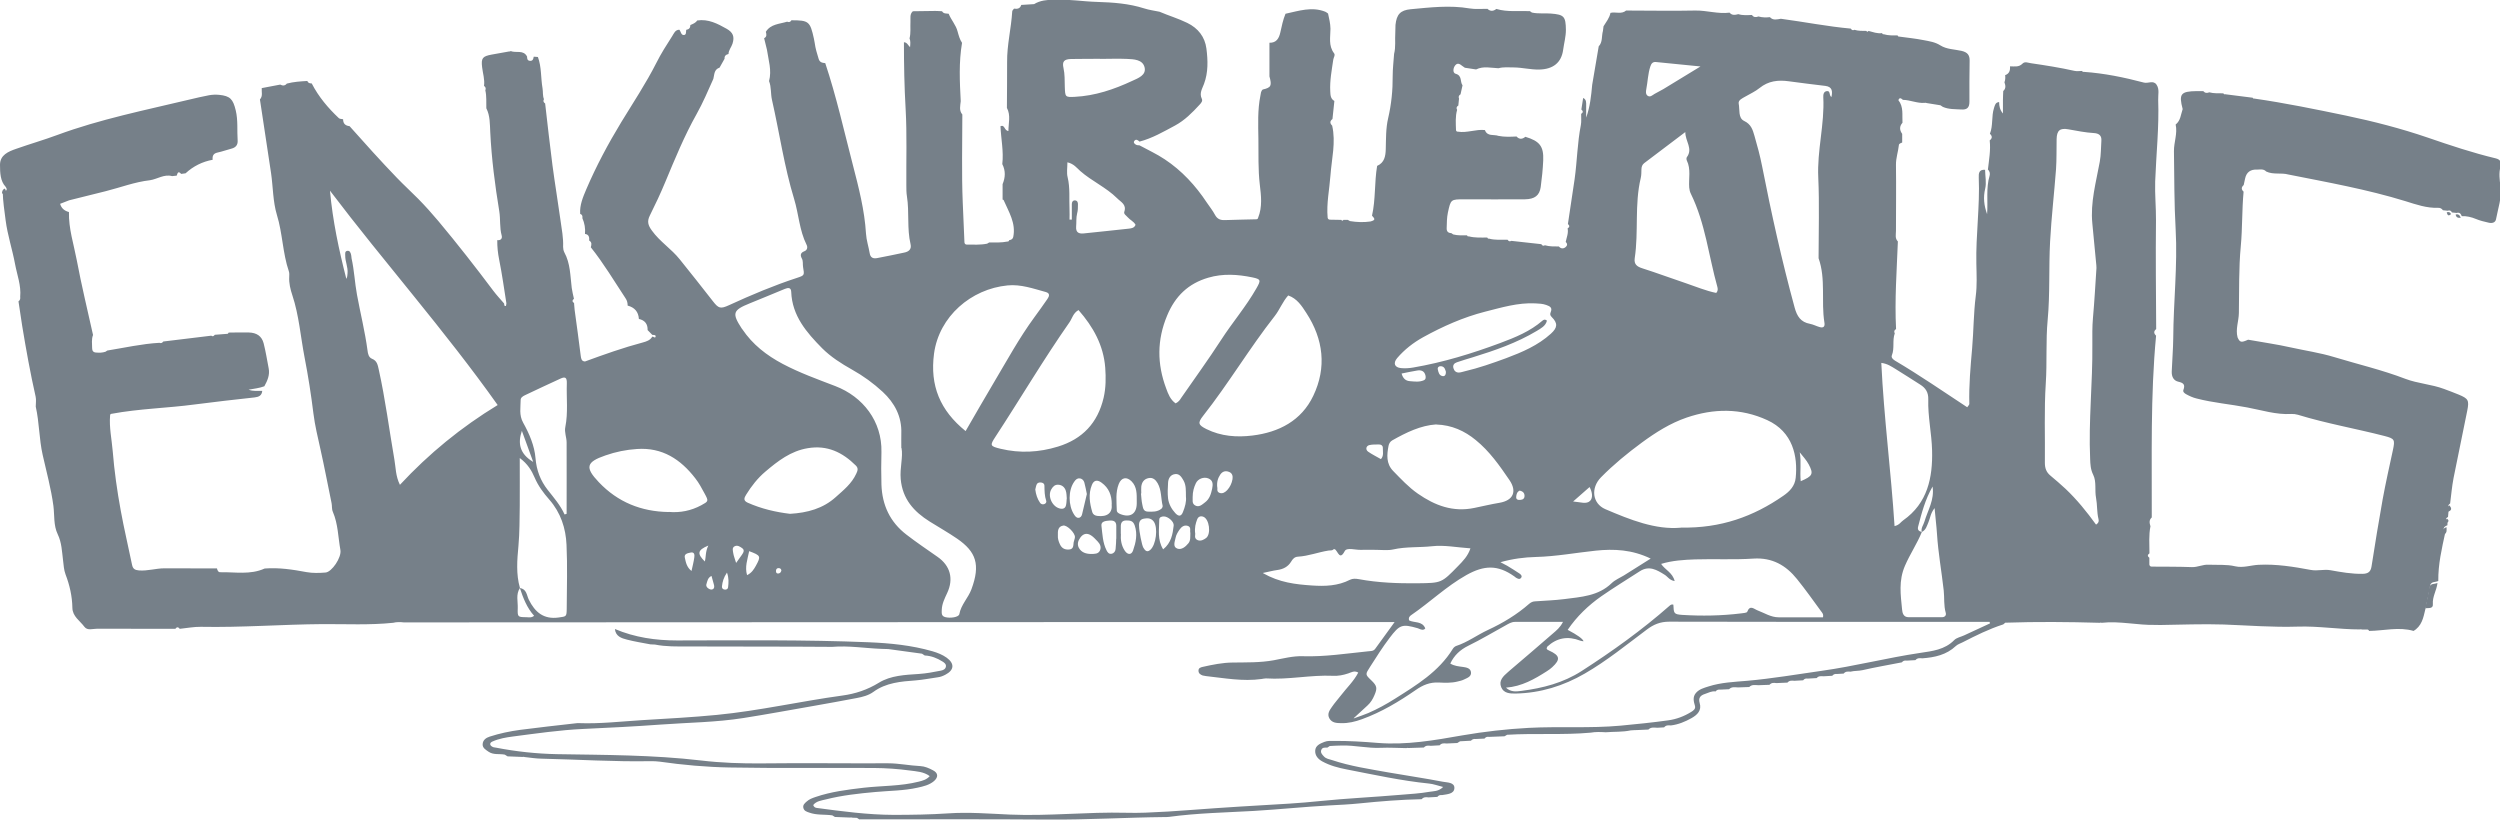 <svg xmlns="http://www.w3.org/2000/svg" id="Capa_2" data-name="Capa 2" viewBox="0 0 249.11 81.85"><defs><style>      .cls-1 {        fill: #768089;        stroke-width: 0px;      }    </style></defs><g id="Capa_1-2" data-name="Capa 1"><g><path class="cls-1" d="m57.2,30.21c.02.23.04.46.06.68.21,1.53.42,3.06.61,4.59.04.28.08.52.42.54,1.91-.7,3.82-1.38,5.78-1.9.33-.09.72-.21.92-.57.12-.04.3.21.34-.02.03-.16-.19-.16-.33-.16-.16-.16-.31-.32-.47-.48.02-.61-.28-.98-.87-1.11,0,0,0,0,0,0-.04-.72-.44-1.15-1.12-1.33,0,0,0,0,0,0,0-.26-.05-.5-.21-.73-1.13-1.71-2.18-3.48-3.46-5.08.07-.25.13-.5-.16-.67.02-.32-.02-.61-.42-.66.05-.55-.04-1.07-.26-1.57.03-.2-.01-.36-.22-.43-.06-.88.28-1.67.61-2.45.99-2.31,2.17-4.52,3.48-6.68,1.19-1.95,2.46-3.86,3.5-5.91.46-.92,1.02-1.8,1.58-2.67.17-.26.29-.63.71-.64.16.17.16.54.45.53.27-.01.2-.32.24-.52,0,0,0,0,0,0,.27-.04.41-.19.41-.47,0,0,.01-.01.01-.01.25-.11.51-.2.67-.45,1.11-.17,2.03.32,2.94.83.63.36.8.78.58,1.48-.11.35-.39.64-.4,1.03-.24.06-.42.18-.39.47-.17.3-.33.59-.5.89-.56.18-.51.7-.62,1.12-.53,1.18-1.03,2.37-1.67,3.51-1.22,2.17-2.16,4.47-3.12,6.77-.47,1.13-.99,2.24-1.54,3.34-.29.58-.18.97.21,1.5.79,1.1,1.93,1.81,2.77,2.86,1.12,1.38,2.21,2.78,3.31,4.18.56.72.75.78,1.6.39,2.22-1.02,4.47-1.97,6.8-2.73.73-.24.72-.26.58-1.07-.05-.29.03-.6-.13-.87-.17-.32-.12-.56.25-.7.32-.12.35-.42.23-.65-.72-1.44-.78-3.05-1.24-4.56-.99-3.24-1.46-6.6-2.21-9.89-.14-.61-.05-1.26-.29-1.86.29-1.07-.06-2.09-.21-3.13-.09-.38-.19-.76-.28-1.14.29-.15.24-.39.17-.64.49-.79,1.37-.77,2.12-1.01.18.08.33.04.43-.14,1.73,0,1.86.11,2.24,1.83.03.14.05.29.08.43.07.54.23,1.06.39,1.58.11.37.37.4.66.43,1.11,3.33,1.87,6.75,2.75,10.14.58,2.24,1.17,4.51,1.31,6.85.04.66.26,1.3.37,1.96.07.43.34.55.72.48.91-.17,1.81-.36,2.71-.55.46-.09.76-.33.64-.84-.37-1.57-.11-3.18-.36-4.76-.06-.36-.06-.74-.06-1.11-.02-2.53.07-5.06-.07-7.58-.13-2.23-.17-4.45-.17-6.67.31,0,.41.3.61.49.03-.32.06-.6-.05-.88.14-.55.06-1.11.09-1.66.02-.36-.09-.75.24-1.04.74,0,1.49-.02,2.23-.03.23,0,.46.02.68.03.15.27.42.21.66.25.24.62.73,1.12.89,1.78.11.39.21.78.44,1.12-.33,1.93-.23,3.87-.13,5.81-.04.45-.19.92.16,1.33,0,2.92-.08,5.85.04,8.77.06,1.32.12,2.65.17,3.98.02.13.09.2.21.21.68,0,1.37.05,2.05-.09.07-.04.13-.08.2-.12.6,0,1.21.03,1.81-.09.11.02.16-.05.19-.14,0,0,0,0,0,0,.19-.03.35-.1.4-.31.29-1.39-.45-2.51-.96-3.69-.01-.02-.06-.03-.1-.04,0-.51,0-1.03,0-1.54.28-.67.31-1.34-.03-2,.15-1.27-.13-2.52-.18-3.78.45-.18.37.46.79.48,0-.78.25-1.55-.15-2.3,0-1.52.03-3.04.02-4.56-.02-1.71.41-3.36.51-5.06,0-.09.12-.18.18-.27.33.05.61,0,.72-.37.43-.03.85-.05,1.28-.08.61-.38,1.28-.42,1.98-.45,1.45-.05,2.88.19,4.31.23,1.59.05,3.16.16,4.69.65.49.16,1.01.22,1.52.33.91.39,1.86.67,2.76,1.11,1.09.53,1.76,1.4,1.91,2.56.15,1.17.19,2.37-.24,3.52-.17.47-.49.92-.22,1.48.11.22-.06.42-.22.59-.73.8-1.5,1.57-2.45,2.08-1.14.61-2.27,1.27-3.54,1.6-.16-.16-.36-.29-.52-.06-.12.17.06.32.22.39.09.04.2.03.3.04.84.46,1.72.86,2.51,1.39,1.71,1.13,3.08,2.62,4.21,4.33.27.4.58.78.8,1.2.23.43.55.55,1,.53,1.04-.04,2.07-.05,3.11-.08.11,0,.17-.05.19-.15.44-1.08.3-2.22.17-3.3-.18-1.52-.12-3.03-.14-4.55-.02-1.44-.09-2.89.2-4.32.04-.22.04-.44.23-.61.84-.19.93-.38.67-1.31,0-1.12,0-2.23,0-3.35.69.02.95-.44,1.08-1.01.14-.64.27-1.27.52-1.88,1.31-.28,2.62-.74,3.97-.2.1.04.18.12.27.18.11.5.23.99.24,1.51,0,.82-.22,1.69.36,2.45.14.18-.05.42-.08.63-.15,1.05-.36,2.09-.3,3.17.02.38.03.74.41.95-.06.6-.13,1.2-.19,1.8-.28.21-.26.43-.03.66.38,1.66-.05,3.3-.17,4.95-.1,1.4-.41,2.8-.28,4.22.02.12.09.19.22.2.38,0,.76.02,1.14.02.07.11.14.11.21,0,.14,0,.29,0,.44,0,.07.04.14.08.21.12.68.11,1.36.14,2.04.04.48-.13.5-.23.16-.58.37-1.63.23-3.32.51-4.96.73-.32.84-.97.86-1.66.03-1.04,0-2.08.24-3.1.32-1.38.46-2.77.45-4.19,0-.74.09-1.47.14-2.21.18-.69.07-1.4.12-2.11.02-.26,0-.52.02-.78.11-1.04.48-1.46,1.51-1.56,1.95-.18,3.9-.42,5.87-.08.58.1,1.19.03,1.78.04.29.27.59.25.89.01,1.09.33,2.22.17,3.34.22.07.05.13.09.2.14.62.14,1.25.05,1.88.1,1.34.1,1.49.3,1.51,1.62,0,.68-.18,1.31-.27,1.97-.17,1.32-1.02,1.96-2.38,1.99-.86.02-1.68-.2-2.53-.21-.52,0-1.04-.06-1.54.08-.75-.03-1.5-.24-2.23.12-.37-.06-.75-.11-1.12-.17-.09-.07-.18-.13-.27-.19-.21-.17-.44-.33-.67-.07-.25.28-.28.78.02.86.68.18.42.8.69,1.15-.07.3-.13.6-.2.9-.18.1-.22.25-.15.43-.02.23-.05.46-.07.69-.18.1-.22.25-.12.43-.19.66-.13,1.34-.11,2.02.02.1.08.16.19.15.91.15,1.79-.26,2.69-.16.24.67.89.41,1.35.58.6.12,1.2.09,1.8.06.28.31.58.28.88.03,1.43.43,1.84.95,1.78,2.36-.04.89-.13,1.77-.25,2.65-.12.84-.6,1.21-1.58,1.22-2.01.02-4.01,0-6.02,0-1.37,0-1.36,0-1.65,1.33-.11.52-.1,1.03-.12,1.55-.01.32.14.48.46.49.06.04.13.09.19.13.45.12.92.09,1.38.09.03.07.07.14.17.1.6.16,1.22.12,1.84.12.04.07.08.14.18.11.61.16,1.23.1,1.85.11.09.14.21.21.37.11,1,.11,1.99.22,2.99.33.09.14.2.21.36.11.45.13.92.12,1.39.12.19.22.42.25.65.08.19-.15.24-.34.03-.53.09-.45.29-.88.19-1.35.22-.13.21-.28.03-.44.22-1.49.45-2.98.67-4.48.25-1.79.27-3.6.62-5.38.07-.36.02-.74.03-1.11.21-.14.21-.28.02-.44.06-.38.12-.77.18-1.15.34.16.3.48.3.77,0,.4,0,.79,0,1.19.39-1.08.5-2.18.6-3.27.22-1.28.43-2.55.65-3.83.41-.43.27-1.02.42-1.53.02-.16.04-.31.06-.47.26-.43.59-.82.69-1.33,0,0,.01-.01.01-.01.51-.12,1.09.17,1.55-.23,2.3,0,4.59.05,6.89,0,1.15-.02,2.27.36,3.42.21.25.3.56.23.87.15.45.14.91.1,1.36.08.17.26.4.24.65.15.37.11.76.11,1.14.07.32.35.71.22,1.09.16,2.33.31,4.63.77,6.97.98.09.14.19.21.36.12.39.12.79.11,1.19.11.07.11.14.11.21,0,.44.11.88.29,1.35.22.04.07.07.14.17.11.45.14.92.12,1.38.12.04.08.09.14.19.12.8.11,1.61.19,2.41.35.57.11,1.14.19,1.66.52.63.4,1.41.39,2.12.55.59.14.81.42.8.98-.02,1.37-.03,2.74-.02,4.1,0,.58-.25.8-.81.76-.62-.04-1.25,0-1.84-.26-.08-.05-.16-.1-.24-.16-.46-.07-.92-.15-1.37-.22-.06-.03-.13-.04-.2-.02-.75.06-1.43-.29-2.17-.3-.16-.14-.33-.29-.45.03.54.68.36,1.48.41,2.25-.32.36-.3.73-.03,1.11,0,.29,0,.58,0,.86-.13.06-.32.1-.33.26-.07.66-.3,1.29-.29,1.97.03,2.19,0,4.38,0,6.57,0,.36-.12.75.19,1.06-.11,2.91-.33,5.81-.18,8.73-.18.1-.23.24-.13.43-.26.71,0,1.48-.29,2.19-.09.23.14.42.32.53,2.45,1.45,4.79,3.06,7.19,4.64.1-.15.21-.24.21-.33-.05-1.86.12-3.71.28-5.55.15-1.73.14-3.47.36-5.2.14-1.06.08-2.15.06-3.23-.06-2.86.36-5.7.24-8.56-.02-.44.02-.84.63-.79.01.63.15,1.29.01,1.88-.21.87-.12,1.67.19,2.54.1-1.32-.12-2.59.25-3.83.06-.21.02-.45-.17-.61.11-.97.29-1.93.18-2.91.27-.21.27-.43.02-.66.33-.82.14-1.73.41-2.57.1-.3.14-.56.51-.59,0,.41.08.79.38,1.14,0-.46,0-.9,0-1.34,0-.3.02-.6.03-.9.29-.26.23-.56.12-.87.09-.23.1-.47.07-.71.43-.15.51-.49.49-.88.43,0,.87.11,1.24-.27.23-.24.55-.08.84-.04,1.45.21,2.9.44,4.33.76.25.06.51.01.77.01.03.08.08.11.16.09,2.04.14,4.03.55,6,1.07.42.11.93-.26,1.25.2.32.46.15,1.01.17,1.52.1,2.71-.2,5.42-.3,8.13-.04,1.3.09,2.58.08,3.88-.04,3.61,0,7.22.02,10.83-.26.21-.25.43-.01.66-.57,6.03-.41,12.07-.43,18.11-.29.26-.23.56-.13.88-.18.89-.1,1.8-.1,2.7-.21.14-.21.29-.01.44,0,.22,0,.45,0,.67.02.13.09.2.22.21,1.34.01,2.68,0,4.02.05.57.02,1.08-.27,1.65-.24.89.04,1.78-.05,2.67.16.78.18,1.55-.11,2.32-.15,1.76-.09,3.49.19,5.2.51.68.13,1.29-.09,1.97.03,1.05.19,2.12.38,3.2.36.54-.01.81-.2.89-.75.35-2.23.71-4.47,1.11-6.69.3-1.64.67-3.27,1.02-4.9.22-1.03.17-1.13-.82-1.39-2.87-.74-5.81-1.25-8.65-2.12-.21-.06-.44-.09-.66-.08-1.51.09-2.94-.38-4.39-.65-1.67-.32-3.38-.46-5.04-.89-.37-.09-.7-.24-1.03-.42-.17-.09-.36-.24-.29-.43.19-.51.04-.7-.49-.82-.47-.1-.69-.49-.67-1.02.04-1.11.14-2.23.15-3.33.02-3.61.44-7.21.24-10.82-.15-2.6-.13-5.2-.17-7.8-.01-.9.37-1.76.17-2.66.5-.39.51-1,.7-1.54-.4-1.51-.2-1.77,1.4-1.79.22,0,.44,0,.65,0,.17.2.37.22.6.12.46.13.94.09,1.41.1.03.08.08.12.16.09.92.12,1.84.24,2.76.35,0,0,.05.08.05.08h.08c3.08.44,6.12,1.07,9.16,1.7,2.76.58,5.48,1.28,8.14,2.19,2.24.77,4.48,1.52,6.78,2.07.46.11.6.38.48.82-.18.66-.09,1.31,0,1.98.15,1.12-.25,2.19-.45,3.28-.07.34-.41.41-.73.33-.43-.1-.87-.2-1.27-.37-.46-.19-.92-.3-1.41-.28-.09-.23-.22-.41-.51-.32-.16-.02-.31-.03-.47-.05-.09-.19-.23-.24-.43-.17-.16-.02-.31-.03-.47-.05-.11-.17-.28-.25-.47-.24-1.14.04-2.2-.33-3.25-.66-3.83-1.18-7.76-1.88-11.68-2.66-.72-.2-1.51.04-2.21-.3-.26-.28-.59-.19-.9-.19q-1-.05-1.2.89c-.05.22-.09.43-.14.65-.25.22-.25.44-.01.66-.17,1.81-.11,3.63-.28,5.43-.21,2.22-.15,4.44-.19,6.66-.01.81-.35,1.6-.13,2.43.23.51.36.54,1.05.23,1.42.26,2.84.45,4.25.77,1.44.32,2.91.53,4.32.96,2.37.72,4.78,1.28,7.1,2.17,1.23.47,2.61.54,3.86,1.01.48.18.97.36,1.45.56.96.4,1.06.56.86,1.58-.44,2.25-.93,4.49-1.37,6.74-.16.83-.23,1.68-.34,2.53-.25.17-.24.4-.15.65-.02.23-.04.46-.06.69-.23.12-.25.26-.05.43,0,.13,0,.27-.01.4-.39.14-.5.37-.21.71-.35,1.6-.72,3.19-.7,4.84-.29.16-.75,0-.83.53-.1.67-.26,1.33-.39,2-.22.81-.28,1.69-1.01,2.29-.07.05-.15.11-.23.16-1.48-.43-2.95-.02-4.43,0-.05-.09-.11-.16-.23-.14-.16,0-.33,0-.49,0-.06-.03-.12-.04-.19-.01-2.08,0-4.14-.35-6.22-.28-2.45.08-4.9-.12-7.35-.21-2.12-.07-4.24.02-6.36.05-.14,0-.27,0-.41-.01-1.8.05-3.59-.41-5.4-.21-.06-.03-.13-.03-.19,0-3.14-.09-6.28-.12-9.42-.01-.07.06-.13.12-.2.17-1.41.45-2.73,1.11-4.04,1.78-.23.12-.5.2-.68.37-.94.89-2.12,1.14-3.35,1.23-.25-.03-.5-.04-.68.18-.3.02-.59.04-.89.05-.18-.03-.34.01-.46.17-1.31.26-2.63.48-3.93.78-.4.09-.8.05-1.19.15-.25-.02-.5-.04-.68.19-.22.01-.44.03-.66.04-.19-.02-.35.02-.48.18-.29.02-.58.03-.87.05-.25-.02-.5-.04-.68.18-.29.02-.59.03-.88.05-.19-.03-.35.01-.47.17-.29.02-.58.03-.88.05-.25-.03-.5-.04-.68.18-.37.02-.74.04-1.11.05-.25-.04-.49-.05-.68.17-.37.01-.74.03-1.11.04-.32-.01-.65-.09-.91.18-.37.01-.74.03-1.11.04-.32-.01-.64-.09-.9.18-.29.01-.59.03-.88.04-.19-.02-.35.02-.46.18-.39-.06-.72.14-1.06.25-.41.13-.69.36-.53.9.23.74-.24,1.19-.81,1.51-.64.36-1.32.64-2.06.73-.25-.02-.49-.04-.67.19-.22.01-.45.03-.67.04-.31-.01-.64-.09-.9.18-.37.02-.74.03-1.12.05-.21,0-.42.02-.63.03-.83.18-1.67.12-2.5.19-.51-.03-1.01-.05-1.51.04-2.77.25-5.55.04-8.32.21-.08.05-.17.1-.25.15-.51.02-1.02.04-1.54.06-.19-.03-.34.01-.46.17-.29.01-.58.03-.87.04-.19-.02-.35.02-.48.17-.36.02-.72.04-1.09.06-.09.05-.18.11-.27.17-.36.02-.72.03-1.08.05-.25-.03-.5-.04-.68.18-.3.02-.59.03-.89.05-.25-.03-.49-.05-.68.17-.52.02-1.03.04-1.55.05-.07-.02-.13-.02-.2.01-.85-.01-1.7-.07-2.55-.03-1.3.06-2.57-.26-3.86-.23-.41,0-.81.03-1.22.05-.08.05-.16.1-.24.16-.22,0-.48-.04-.59.2-.13.28.06.48.25.68.22.24.53.27.8.36,1.82.61,3.72.89,5.61,1.23,1.81.32,3.64.58,5.44.93.42.08,1.17.05,1.15.63-.02.6-.73.61-1.23.7-.19-.02-.35.02-.47.18-.29.02-.58.03-.87.05-.25-.03-.5-.05-.69.18-2.08.04-4.14.21-6.21.42-.99.1-2,.15-2.99.2-2.52.14-5.02.4-7.54.55-2.81.16-5.63.21-8.42.59-.15.02-.3.02-.45.02-3.86.04-7.72.28-11.58.25-6.28-.05-12.57-.02-18.85-.02-.08-.05-.16-.1-.23-.15-.16,0-.32-.01-.48-.02-.07-.03-.13-.03-.2-.01-.51-.02-1.01-.04-1.52-.06-.09-.05-.18-.11-.26-.16-.77-.11-1.55,0-2.31-.28-.26-.09-.49-.16-.57-.45-.08-.31.14-.48.33-.65.25-.23.56-.34.88-.45,1.55-.53,3.16-.73,4.78-.92,1.84-.21,3.7-.15,5.51-.61.4-.1.78-.2,1.09-.55-.61-.45-1.33-.47-1.99-.56-1.17-.16-2.36-.24-3.55-.25-4.8-.03-9.6.04-14.39-.05-2.33-.04-4.66-.25-6.97-.58-.29-.04-.59-.05-.89-.05-3.64.07-7.28-.17-10.92-.25-.55-.01-1.1-.1-1.65-.16-.07-.03-.13-.03-.2-.01-.5-.02-1.01-.04-1.51-.06-.09-.06-.18-.11-.27-.17-.54-.11-1.13.05-1.62-.29-.27-.19-.61-.37-.59-.75.02-.41.33-.64.71-.76.99-.32,2-.53,3.03-.67,1.83-.24,3.67-.44,5.51-.65.11-.01.22-.03.33-.02,2.12.08,4.23-.17,6.34-.3,2.47-.15,4.95-.28,7.42-.52,4.21-.41,8.33-1.36,12.51-1.93,1.27-.17,2.49-.57,3.64-1.28,1.17-.72,2.61-.78,3.98-.87.75-.05,1.47-.19,2.19-.33.2-.04.45-.13.5-.39.05-.26-.16-.41-.34-.52-.54-.34-1.12-.57-1.77-.6-.09-.06-.18-.12-.27-.18-1.12-.15-2.24-.31-3.36-.46-.22,0-.45-.01-.67-.02-1.64-.06-3.27-.34-4.92-.2-1.19,0-2.38-.02-3.58-.02-3.59,0-7.18-.01-10.77-.02-1.11,0-2.22.03-3.31-.19-.15,0-.3-.01-.45-.02-.78-.15-1.56-.27-2.33-.47-.56-.14-1.14-.33-1.21-1.06,1.98.84,4.05,1.14,6.19,1.14,6.36-.01,12.73-.08,19.09.18,2.16.09,4.29.3,6.37.9.51.15.99.34,1.41.64.81.59.75,1.24-.14,1.7-.23.12-.48.22-.74.25-.73.1-1.46.25-2.2.31-1.47.11-2.96.22-4.23,1.15-.48.35-1.08.5-1.66.61-1.42.27-2.84.53-4.27.78-2.34.41-4.67.84-7.01,1.21-2.72.43-5.47.45-8.21.65-2.59.19-5.19.32-7.78.44-2.34.11-4.65.45-6.97.75-.69.09-1.4.21-2.05.5-.14.06-.27.16-.21.33.03.09.14.17.23.21.1.05.22.05.32.07,2.01.39,4.04.61,6.08.65,4.79.08,9.58.07,14.36.63,2.02.24,4.07.31,6.12.29,4.17-.05,8.34.01,12.52-.01,1.09,0,2.14.23,3.22.28.43.02.87.21,1.26.42.52.27.54.68.1,1.07-.47.4-1.06.53-1.64.66-1.38.31-2.8.3-4.2.43-1.67.15-3.32.33-4.94.74-.44.11-.95.16-1.26.56.07.21.21.27.36.29,2.54.34,5.08.68,7.64.69,1.82,0,3.64-.03,5.46-.15,2.04-.14,4.08.03,6.13.12,3.87.17,7.73-.28,11.6-.18.63.02,1.27.01,1.9-.01,1.52-.06,3.05-.15,4.56-.27,3.26-.25,6.52-.44,9.78-.63,1.04-.06,2.07-.16,3.11-.26,2.66-.27,5.33-.39,7.99-.62.96-.08,1.93-.13,2.88-.3.39-.07.88-.01,1.36-.48-.56-.14-.98-.3-1.4-.34-2.77-.28-5.49-.88-8.22-1.41-.83-.16-1.67-.38-2.43-.8-.43-.24-.72-.59-.7-1.06.02-.52.48-.71.91-.88.32-.13.66-.1.99-.1,1.45-.01,2.89.08,4.34.2,2.84.23,5.63-.26,8.41-.75,2.2-.38,4.41-.63,6.63-.75,3.04-.16,6.1.06,9.15-.22,1.59-.15,3.17-.31,4.75-.53.81-.11,1.58-.4,2.29-.84.23-.14.46-.31.37-.61-.13-.44-.24-.87.09-1.27.33-.39.8-.51,1.27-.66,1.25-.4,2.56-.45,3.85-.56,2.48-.22,4.93-.64,7.39-.99,3.3-.46,6.54-1.3,9.85-1.79,1.19-.18,2.44-.31,3.38-1.27.24-.25.66-.32,1-.48.86-.39,1.71-.79,2.57-1.19-.01-.05-.03-.1-.04-.15h-1.09c-10.28,0-20.56.01-30.84-.02-.89,0-1.56.28-2.23.79-2.02,1.51-3.98,3.11-6.18,4.38-2.13,1.23-4.41,1.94-6.88,1.99-.57.01-1.19-.02-1.44-.62-.28-.67.2-1.11.66-1.51.06-.05.11-.1.17-.15,1.44-1.23,2.89-2.46,4.31-3.7.35-.3.73-.6,1.01-1.16-1.68,0-3.24,0-4.79,0-.35,0-.64.19-.93.35-1.24.68-2.45,1.41-3.72,2.03-.81.4-1.4.95-1.79,1.77.4.25.84.28,1.27.34.33.05.72.11.79.5.07.47-.37.59-.69.75-.2.1-.42.15-.64.2-.62.16-1.26.13-1.89.1-.87-.04-1.57.25-2.27.74-1.68,1.16-3.44,2.22-5.38,2.92-.66.24-1.35.41-2.07.39-.46-.01-.91-.02-1.17-.48-.24-.44.02-.8.25-1.13.27-.4.6-.76.89-1.14.58-.76,1.29-1.42,1.74-2.29-.39-.23-.69-.02-.99.08-.5.17-1,.27-1.53.24-2.23-.1-4.44.41-6.68.26-.14,0-.29.04-.44.06-1.86.26-3.7-.09-5.53-.29-.11-.01-.22-.03-.33-.06-.22-.08-.41-.2-.42-.46-.01-.29.21-.35.43-.4.98-.22,1.96-.42,2.97-.43,1.37-.02,2.75.02,4.11-.23.95-.18,1.91-.43,2.86-.4,2.21.07,4.37-.27,6.54-.49.26-.03.52,0,.7-.25.62-.86,1.24-1.71,1.93-2.66-.41,0-.67,0-.93,0-11.17,0-22.35,0-33.52,0-14.49,0-28.98.02-43.47.02-6.93,0-13.87,0-20.8.01-.36-.04-.72-.05-1.07.04-2.33.24-4.68.12-7.01.13-4.05.03-8.1.35-12.15.27-.7-.01-1.4.13-2.1.2-.15-.2-.3-.2-.44,0-2.6,0-5.2,0-7.8-.01-.43,0-.96.21-1.26-.19-.44-.6-1.19-1.03-1.2-1.9-.02-1.15-.27-2.25-.68-3.32-.17-.45-.19-.93-.25-1.41-.11-.87-.13-1.76-.53-2.59-.43-.89-.31-1.88-.43-2.83-.23-1.72-.69-3.39-1.07-5.08-.36-1.59-.33-3.23-.69-4.81,0-.33.06-.68-.01-.99-.53-2.34-.95-4.69-1.34-7.05-.12-.82-.25-1.63-.37-2.45.16-.11.2-.27.17-.45.11-1.13-.31-2.18-.51-3.26-.27-1.46-.75-2.89-.94-4.36-.12-.94-.27-1.9-.29-2.85.3-.06.55-.14.28-.51C.04,18.06,0,17.23,0,16.43c0-.99.83-1.33,1.61-1.6,1.36-.48,2.75-.88,4.1-1.38,4.28-1.58,8.75-2.47,13.17-3.53.65-.15,1.29-.31,1.95-.43.33-.06.67-.07,1-.04,1.11.11,1.39.43,1.66,1.55.24,1,.12,2,.19,3,.03.43-.18.7-.61.81-.46.12-.92.29-1.39.39-.43.09-.53.34-.49.72-1.03.19-1.93.64-2.7,1.35-.15.02-.3.04-.44.06-.31-.35-.36-.06-.44.17-.15.02-.31.03-.46.05-.8-.22-1.47.3-2.21.41-1.51.17-2.93.72-4.4,1.09-1.22.31-2.44.61-3.65.91-.3.12-.6.23-.9.35q.18.64.88.82c-.04,1.65.48,3.21.78,4.8.47,2.5,1.07,4.97,1.62,7.45-.17.43-.09.88-.09,1.32,0,.26.12.42.4.43.31.03.63.02.93-.08.06-.04.12-.08.18-.12,1.73-.28,3.44-.67,5.19-.77.17.07.29.01.39-.13,1.59-.19,3.19-.39,4.78-.58.16.12.26.03.35-.09.39-.03.79-.06,1.18-.09.11.02.16-.04.2-.13.67,0,1.33-.03,2-.01.8.02,1.3.36,1.49,1.08.21.82.34,1.66.5,2.49.13.66-.12,1.23-.43,1.79-.5.19-1.04.24-1.57.34.45.18.91.1,1.36.12-.04.46-.33.6-.75.65-1.99.22-3.97.44-5.96.7-2.75.37-5.54.42-8.28.93-.11,0-.17.06-.17.17-.1,1.19.16,2.36.26,3.54.16,1.99.44,3.97.8,5.93.33,1.82.76,3.61,1.13,5.42.09.42.3.51.68.55.86.07,1.69-.21,2.54-.21,1.75,0,3.49,0,5.24.01.04.19.13.39.33.38,1.48-.03,2.99.28,4.42-.37,1.41-.11,2.79.1,4.18.36.61.11,1.26.09,1.89.04.62-.05,1.61-1.5,1.48-2.24-.23-1.27-.23-2.59-.75-3.8-.13-.29-.07-.59-.13-.87-.37-1.79-.71-3.6-1.11-5.38-.26-1.18-.55-2.35-.7-3.56-.23-1.87-.52-3.73-.88-5.58-.4-2.06-.55-4.18-1.22-6.2-.19-.57-.35-1.2-.31-1.84.01-.18.02-.38-.04-.55-.62-1.82-.62-3.77-1.19-5.62-.4-1.32-.38-2.77-.58-4.15-.36-2.45-.74-4.9-1.11-7.35.31-.34.15-.74.18-1.13.61-.12,1.23-.23,1.84-.35.24.12.47.14.66-.1.67-.18,1.36-.22,2.04-.26.08.2.24.25.43.24,0,0,.02.02.02.02.68,1.32,1.62,2.43,2.69,3.44.09.09.27.08.41.11,0,0,.02.02.02.02,0,.42.23.63.64.67,1.55,1.74,3.1,3.47,4.72,5.15.69.72,1.42,1.38,2.12,2.09.7.71,1.37,1.46,2.01,2.22,1.89,2.26,3.71,4.59,5.48,6.95.33.44.71.84,1.07,1.26.03.1-.02.28.17.25.03,0,.04-.17.06-.26-.23-1.45-.43-2.91-.72-4.35-.13-.65-.2-1.29-.19-1.95.35.04.52-.16.44-.46-.22-.8-.11-1.62-.24-2.42-.43-2.62-.77-5.24-.9-7.9-.04-.78-.01-1.62-.39-2.36-.02-.6.04-1.2-.1-1.79.08-.18.03-.33-.13-.44.09-.64-.12-1.24-.19-1.86-.11-.91.04-1.09.95-1.26.58-.11,1.16-.2,1.73-.31,0,0,.09,0,.09,0l.08-.04c.53.22,1.27-.16,1.63.55,0,.19.02.39.26.42.3.04.37-.17.4-.41,0,0,0,0,0,0,.14,0,.28.02.42.03.37,1.01.28,2.09.46,3.12.06.36,0,.73.14,1.08-.1.18-.05.32.12.43.24,2.05.46,4.11.73,6.16.24,1.83.55,3.65.8,5.48.12.88.3,1.75.26,2.65,0,.18.04.38.12.54.61,1.11.59,2.35.74,3.55.05.36.14.72.22,1.08-.19.16-.19.3.03.44Zm134.29,22.81c-.1-.4.17-.7.27-1.05.33-1.12,1.01-2.16.81-3.49-.74,1.3-1.09,2.64-1.44,3.99-.09.35.09.47.37.54-.47,1.16-1.18,2.2-1.68,3.36-.65,1.5-.43,2.9-.29,4.36.03.36.14.77.64.77,1.12,0,2.23,0,3.35,0,.26,0,.44-.18.36-.44-.21-.73-.12-1.48-.2-2.22-.21-1.88-.55-3.74-.67-5.63-.05-.8-.16-1.62-.24-2.58-.42.53-.43.99-.61,1.4-.16.37-.25.79-.67.98Zm-139.69,5.58c.68.08.68.72.89,1.15.62,1.25,1.48,1.99,2.98,1.78.75-.11.79-.06.8-.87.01-2.12.08-4.25-.02-6.37-.07-1.65-.58-3.21-1.71-4.5-.59-.67-1.11-1.37-1.47-2.21-.29-.68-.69-1.36-1.48-1.94,0,1.71.01,3.22,0,4.74-.02,1.34-.01,2.67-.13,4.01-.13,1.39-.25,2.82.15,4.2-.43.64-.19,1.35-.22,2.03-.03.86.01.87.84.88.24,0,.51.09.79-.14-.72-.8-1.09-1.77-1.42-2.77Zm-2.21-18.24c-5.3-7.47-11.27-14.18-16.71-21.36.27,3,.89,5.9,1.63,8.79.11-.2.1-.38.12-.56.06-.61-.24-1.17-.23-1.76,0-.17-.05-.42.18-.47.29-.06.36.19.41.41.03.11.02.22.04.33.27,1.2.32,2.43.54,3.62.34,1.85.8,3.68,1.05,5.55.04.34.11.7.45.84.51.2.57.63.67,1.07.66,2.97,1.04,5.99,1.56,8.98.14.79.11,1.62.55,2.51,2.9-3.12,6.11-5.74,9.74-7.95Zm159.26,11.92c.32-.2.29-.41.25-.57-.17-.69-.11-1.41-.24-2.09-.15-.77.06-1.61-.28-2.3-.27-.54-.29-1.05-.31-1.6-.17-3.79.26-7.57.22-11.36,0-.89-.02-1.78.06-2.67.15-1.66.24-3.33.35-4.99.01-.18-.03-.37-.04-.55-.12-1.29-.24-2.58-.37-3.87-.21-2.11.37-4.12.74-6.16.13-.71.11-1.4.16-2.1.04-.53-.26-.73-.74-.76-.85-.05-1.69-.22-2.53-.37-.86-.16-1.17.11-1.19.97-.02,1,.01,2.01-.06,3.01-.18,2.4-.46,4.79-.59,7.2-.14,2.59,0,5.2-.24,7.79-.2,2.1-.05,4.23-.19,6.34-.17,2.63-.06,5.28-.09,7.92,0,.53.14.93.55,1.27.51.43,1.02.86,1.51,1.32,1.13,1.07,2.11,2.28,3.05,3.58Zm-41.35.29c3.96.08,7.22-1.1,10.2-3.17.64-.44,1.15-.98,1.23-1.78.22-2.15-.28-4.59-2.84-5.76-2.64-1.21-5.33-1.17-8.03-.25-1.63.56-3.07,1.47-4.46,2.49-1.44,1.06-2.82,2.19-4.07,3.46-1.05,1.07-.86,2.61.42,3.17,2.5,1.07,5.03,2.08,7.54,1.85Zm-32.59,19.01c.62-.23,1.04-.36,1.43-.53.92-.4,1.8-.88,2.65-1.42,2.17-1.37,4.37-2.7,5.77-4.97.07-.12.2-.24.33-.29,1.14-.37,2.1-1.1,3.18-1.6,1.49-.69,2.88-1.53,4.11-2.61.19-.16.37-.23.59-.24.96-.07,1.93-.1,2.88-.22,1.68-.22,3.41-.3,4.74-1.59.34-.33.81-.52,1.22-.77.85-.53,1.71-1.07,2.67-1.68-1.86-.9-3.66-.98-5.48-.79-1.99.21-3.96.58-5.97.63-1.13.03-2.27.17-3.52.52.3.16.49.25.68.36.41.25.82.5,1.22.77.14.1.31.26.14.45-.15.17-.34.05-.5-.04-.06-.04-.11-.1-.18-.14-1.63-1.15-2.98-1.11-4.75-.12-1.99,1.12-3.63,2.71-5.5,3.99-.14.1-.3.24-.21.53.5.26,1.32.04,1.61.8-.07.06-.09.09-.12.1-.24.1-.43-.06-.63-.12-1.57-.45-1.8-.36-2.81.97-.7.92-1.31,1.89-1.93,2.86-.49.77-.52.76.12,1.37.56.54.61.77.3,1.48-.16.38-.37.73-.68,1.01-.4.37-.8.73-1.38,1.27Zm46.74-10.07c.07-.33-.09-.46-.19-.6-.79-1.08-1.56-2.17-2.4-3.21-1.1-1.37-2.47-2.16-4.34-2.04-1.93.13-3.87.02-5.81.08-1.13.04-2.27.11-3.39.45.4.6,1.14.86,1.35,1.71-.52-.08-.7-.45-1-.63-.77-.48-1.54-.95-2.47-.35-1.28.83-2.58,1.62-3.83,2.49-1.3.91-2.45,2.01-3.36,3.35q1.48.78,1.58,1.14c-.11-.02-.23-.02-.32-.06q-1.86-.73-3.29.59s-.05.12-.07.17c.03.14.14.17.24.22,1.09.49,1.17.88.32,1.66-.16.15-.34.28-.53.4-1.24.79-2.5,1.52-4.08,1.64.51.48,1.06.38,1.55.32,2.12-.27,4.16-.8,5.98-1.97,3.06-1.97,6.02-4.09,8.76-6.5.11-.1.23-.18.39-.12.04.87.04.96.88,1.02,1.95.12,3.91.09,5.86-.15.22-.03.58-.05.62-.16.28-.72.66-.28,1.03-.14.69.26,1.33.69,2.1.69,1.45,0,2.9,0,4.39,0Zm.84-51.83c.13-.6.08-1.03-.6-1.12-1.21-.15-2.43-.29-3.64-.46-1.07-.15-2.04-.04-2.92.67-.43.35-.95.58-1.43.86-.29.17-.71.34-.65.69.12.6-.07,1.44.54,1.73.7.33.86.89,1.03,1.48.29,1,.56,2,.76,3.02.93,4.73,1.97,9.43,3.24,14.08.24.89.61,1.47,1.54,1.64.32.06.63.23.95.32.41.12.55-.07.48-.46-.34-2.12.16-4.32-.58-6.4,0-2.68.09-5.36-.03-8.04-.13-2.69.64-5.31.5-7.99-.01-.26.02-.57.34-.62.4-.06.2.41.47.59Zm-92.68,34.96c0-.63-.01-1.04,0-1.45.06-1.69-.67-3.04-1.85-4.14-.93-.86-1.95-1.6-3.06-2.22-1.07-.6-2.12-1.27-2.98-2.13-1.55-1.57-2.99-3.23-3.08-5.62-.02-.46-.32-.42-.64-.29-1.17.48-2.33.97-3.5,1.44-1.68.68-1.78.98-.8,2.49.02.03.05.06.07.09,1.02,1.52,2.42,2.6,4.02,3.45,1.68.89,3.47,1.53,5.24,2.21,2.77,1.06,4.67,3.52,4.6,6.58-.03,1.08-.03,2.16,0,3.24.07,2.04.85,3.73,2.5,4.99,1,.77,2.05,1.48,3.08,2.2,1.29.89,1.63,2.2.97,3.61-.25.54-.52,1.07-.54,1.68,0,.28-.07.61.34.72.51.14,1.35.01,1.41-.29.17-.95.89-1.62,1.21-2.49.91-2.46.46-3.73-1.42-5.03-.89-.61-1.83-1.14-2.74-1.71-1.58-.99-2.71-2.24-2.89-4.23-.1-1.12.25-2.21.08-3.1Zm38.56-15.21c-.57.63-.85,1.42-1.35,2.06-2.52,3.21-4.61,6.74-7.14,9.95-.56.71-.48.91.34,1.32,1.46.72,3.02.83,4.57.64,2.64-.32,4.89-1.48,6.07-3.96,1.35-2.82,1.01-5.64-.69-8.25-.45-.7-.93-1.45-1.81-1.75Zm-32.15,13.52c.98-1.69,1.88-3.27,2.81-4.83,1.31-2.2,2.53-4.45,4.05-6.52.44-.6.87-1.2,1.29-1.81.19-.27.28-.57-.16-.69-1.25-.34-2.49-.79-3.81-.66-3.63.35-6.83,3.09-7.33,6.8-.42,3.19.6,5.65,3.14,7.71Zm11.24-12.05c-.53.3-.62.82-.89,1.21-2.6,3.72-4.9,7.62-7.38,11.41-.57.87-.55.94.52,1.2,1.92.46,3.83.36,5.71-.22,2.44-.75,3.96-2.35,4.55-4.87.23-1,.23-2,.16-2.99-.17-2.23-1.2-4.08-2.66-5.74Zm63.56-1.72c.18-.2.15-.4.11-.57-.87-3.1-1.2-6.35-2.64-9.29-.1-.2-.15-.4-.17-.63-.07-.9.19-1.83-.24-2.7-.04-.09-.05-.25,0-.32.64-.86-.15-1.57-.15-2.51-1.46,1.1-2.78,2.1-4.1,3.1-.19.15-.26.35-.27.59-.01.3,0,.6-.07.89-.63,2.63-.2,5.34-.6,7.99-.09.61.23.84.77,1.01,1.45.46,2.88,1,4.32,1.48,1.01.34,2,.76,3.03.97Zm-53.87,11.01c.3-.15.42-.34.54-.53,1.33-1.92,2.71-3.82,3.98-5.78,1.13-1.75,2.49-3.33,3.52-5.14.47-.82.46-.92-.4-1.1-1.46-.3-2.93-.4-4.39.03-1.99.58-3.3,1.84-4.1,3.77-1.02,2.43-1.01,4.83-.1,7.26.2.55.41,1.12.95,1.5Zm25.97,2.1c-1.56.1-2.99.8-4.39,1.59-.21.12-.33.33-.37.54-.17.89-.25,1.78.46,2.51.78.8,1.54,1.62,2.46,2.26,1.7,1.18,3.5,1.87,5.64,1.42.83-.17,1.66-.37,2.5-.51,1.35-.23,1.77-1.11.99-2.26-.98-1.44-1.99-2.88-3.36-3.99-1.11-.91-2.38-1.5-3.94-1.55Zm-17.27,14.82c1.63.94,3.25,1.12,4.87,1.23,1.3.09,2.6.05,3.8-.57.28-.14.59-.11.88-.06,1.94.36,3.9.43,5.87.41,2.36-.03,2.36-.01,4.02-1.72.48-.49.97-.98,1.23-1.76-1.35-.09-2.61-.35-3.83-.21-1.29.14-2.59.03-3.87.32-.53.12-1.11.04-1.67.04-.52,0-1.04-.02-1.56,0-.55.02-1.39-.27-1.6.13-.62,1.2-.75-.57-1.18-.13-.08.08-.28.04-.43.07-1.02.16-2,.55-3.05.61-.34.02-.52.23-.68.5-.31.51-.79.75-1.38.83-.44.06-.87.18-1.42.29Zm62.94-4.69c.48-.11.61-.41.85-.57,2.44-1.71,2.95-4.27,2.88-6.97-.04-1.69-.43-3.38-.38-5.09.02-.69-.26-1.13-.81-1.47-.82-.51-1.62-1.05-2.45-1.55-.4-.24-.8-.53-1.42-.61.26,5.46.97,10.81,1.32,16.26Zm-34.65-20.46c-.13.53-.6.76-1.02,1.02-1.99,1.19-4.16,1.94-6.36,2.62-.53.16-1.07.32-1.59.5-.27.09-.44.29-.34.6.08.28.28.44.57.42.18-.01.36-.08.54-.12,1.41-.33,2.78-.81,4.14-1.31,1.6-.6,3.17-1.27,4.46-2.44.66-.6.71-1.04.07-1.67-.17-.17-.16-.3-.09-.48.19-.45-.08-.58-.44-.71-.36-.13-.72-.14-1.09-.16-1.74-.09-3.39.42-5.02.83-2.15.55-4.2,1.46-6.16,2.54-.99.55-1.86,1.23-2.59,2.08-.43.51-.26.94.39,1,.4.04.82.01,1.22-.06,2.97-.51,5.84-1.39,8.66-2.44,1.5-.56,2.98-1.16,4.21-2.23.11-.09.25-.17.45.01Zm-87.51,19.05c1.15.1,2.23-.12,3.24-.66.73-.4.76-.4.34-1.17-.28-.52-.56-1.05-.93-1.52-1.46-1.89-3.28-3.09-5.8-2.92-1.09.07-2.12.28-3.15.64-1.92.66-2.07,1.19-.66,2.67,1.89,1.99,4.23,2.93,6.95,2.97Zm12.09.19c1.74-.1,3.3-.53,4.56-1.67.77-.69,1.59-1.34,2.04-2.33.13-.28.24-.53-.04-.81-1.33-1.32-2.85-2.06-4.79-1.73-1.7.28-2.98,1.28-4.22,2.33-.77.65-1.39,1.44-1.92,2.3-.18.3-.33.58.15.8,1.37.61,2.8.94,4.22,1.11Zm-22.48.07c.07-.02.14-.04.22-.07,0-2.37.01-4.74,0-7.11,0-.51-.24-1.02-.13-1.54.29-1.44.1-2.89.15-4.34.02-.59-.15-.71-.64-.48-1.18.53-2.35,1.1-3.53,1.65-.21.1-.43.24-.43.47,0,.76-.18,1.5.25,2.27.61,1.09,1.13,2.3,1.23,3.53.1,1.23.5,2.25,1.21,3.16.62.79,1.27,1.53,1.69,2.46Zm50.12-35.09c0,.54-.09,1.03.02,1.47.26,1.07.14,2.15.19,3.22.02.34,0,.67,0,1.01.08,0,.16,0,.23,0,0-.52,0-1.03,0-1.55,0-.2.1-.38.33-.36.23.02.29.22.28.41,0,.3,0,.6-.08.88-.11.44-.06.89-.1,1.33-.04.56.25.72.75.67,1.51-.16,3.02-.31,4.53-.48.23-.03.52-.06.64-.38-.18-.34-.55-.48-.79-.76-.14-.17-.41-.31-.33-.54.25-.73-.35-.97-.72-1.35-1.09-1.08-2.52-1.7-3.67-2.71-.34-.3-.63-.72-1.29-.87Zm3.25-10.32h0c-.96.01-1.93,0-2.89.02-.69.02-.9.25-.75.9.14.63.11,1.25.13,1.88.04,1,.03,1.04.99.99,2.02-.1,3.91-.74,5.73-1.59.59-.27,1.42-.57,1.23-1.35-.19-.78-1.07-.81-1.77-.84-.89-.04-1.78,0-2.67,0Zm59.81.76c-1.66-.17-3.04-.3-4.42-.44-.32-.03-.46.16-.55.43-.25.74-.26,1.53-.41,2.29-.04.21-.07.48.12.63.26.2.48-.04.7-.17.29-.17.59-.31.88-.48,1.16-.7,2.31-1.41,3.69-2.25Zm-56.15,43.32c0-.7.03-1.42-.51-1.97-.49-.5-1.02-.4-1.28.25-.34.85-.22,1.74-.2,2.62,0,.21.16.3.34.38.99.4,1.64-.01,1.65-1.05,0-.07,0-.15,0-.22Zm-2.49.31c0-.9-.29-1.63-1.01-2.15-.44-.33-.78-.25-.97.22-.37.91-.22,1.82.04,2.72.07.23.27.34.51.37.99.12,1.52-.31,1.42-1.17Zm7.39-.76c-.01-.61.03-1.13-.24-1.61-.19-.33-.4-.69-.83-.64-.47.05-.69.43-.71.87-.03.52-.06,1.04,0,1.56.07.56.35,1.06.73,1.47.33.35.58.32.75-.11.21-.52.36-1.05.3-1.54Zm-4.44-.32s-.02,0-.04,0c.04.36.05.74.13,1.09.07.3.08.7.54.72.48.02.97.04,1.37-.29.07-.06.14-.21.12-.29-.18-.75-.1-1.55-.5-2.25-.19-.33-.47-.6-.9-.51-.45.09-.68.41-.73.86-.02.22,0,.44,0,.66Zm-5.43.07c-.09-.43-.15-.79-.25-1.15-.06-.22-.22-.4-.47-.42-.25-.03-.41.14-.54.33-.61.85-.61,2.37-.01,3.28.1.15.21.32.42.32.22,0,.33-.18.37-.35.17-.68.32-1.37.47-1.99Zm5.2,3.19c0,.48.28,1.92.43,2.15.17.28.36.5.69.21.58-.51.78-2.19.35-2.81-.26-.36-.62-.37-.99-.3-.41.07-.51.38-.48.75Zm-1.81.77c-.04.52.02,1.13.39,1.68.28.42.66.43.82-.02.28-.8.46-1.62.17-2.49-.16-.48-.45-.51-.84-.51-.45,0-.56.26-.55.65,0,.18,0,.37,0,.68Zm7.15-3.66c.03.22-.11.62.24.82.4.23.7-.08.99-.3.45-.33.6-.84.71-1.35.08-.4.13-.84-.38-1.04-.44-.18-1.03.03-1.24.48-.19.4-.32.83-.32,1.39Zm-7.61,4.14c0-.55,0-.92,0-1.28,0-.45-.27-.55-.65-.53-.37.03-.88.06-.83.51.1.83.12,1.69.51,2.46.1.2.23.39.5.34.25-.05.38-.25.4-.47.05-.4.05-.81.06-1.03Zm4.67,1.06c.81-.65.95-1.51,1.05-2.37.04-.4-.56-.9-.97-.91-.24,0-.47.07-.47.34,0,.96-.21,1.97.39,2.94Zm-7.2.46c.36-.01.73.02.9-.34.16-.34.02-.65-.23-.91-.21-.21-.4-.44-.65-.6-.4-.26-.77-.19-1.06.2-.24.32-.35.68-.16,1.04.26.47.72.6,1.2.61Zm-2.4-5.5c-.03-.26-.01-.56-.11-.83-.11-.32-.36-.55-.74-.57-.34-.02-.53.18-.69.45-.42.7.11,1.82.94,1.94.25.04.45-.07.51-.31.06-.21.06-.43.08-.69Zm-.89,3.67c-.02.26.06.58.21.88.18.38.47.53.88.51.49-.03.44-.39.48-.71.03-.18.12-.35.13-.53.02-.41-.78-1.21-1.16-1.15-.53.09-.56.5-.54,1Zm13.69-.22c.02.12-.16.52.26.68.3.11.59-.05.82-.22.52-.4.32-1.9-.28-2.12-.27-.1-.51-.02-.62.29-.14.38-.26.77-.19,1.38Zm-.49-.05c-.07-.2.12-.58-.26-.7-.36-.12-.64.11-.83.39-.16.24-.33.51-.38.79-.07.37-.31.9.16,1.08.42.16.83-.17,1.12-.53.23-.28.17-.63.19-1.03Zm2.69-4.54c.04.1-.11.42.21.55.32.12.58-.07.78-.28.27-.3.45-.67.52-1.08.05-.31-.02-.61-.35-.73-.35-.14-.65-.05-.87.27-.23.35-.36.72-.3,1.28Zm58.13-.61c1.19-.51,1.3-.72.8-1.67-.23-.44-.59-.81-.9-1.21.18.96,0,1.89.1,2.88Zm-39.77-10.73c.14.52.43.73.82.76.47.04.95.11,1.4-.09.2-.09.2-.29.16-.47-.1-.45-.43-.57-.83-.5-.5.08-.99.19-1.55.3Zm-65.01,17.7c-.17.83-.45,1.57-.21,2.39.47-.23.67-.57.87-.92.53-.97.51-1.03-.66-1.47Zm62.95-9.17c.31-.34.18-.76.19-1.13,0-.21-.15-.33-.36-.33-.33,0-.67-.01-.98.06-.34.08-.41.46-.12.66.39.27.82.48,1.27.74Zm-34.44,3.03c.06.48.2.93.48,1.33.09.12.23.17.39.13.17-.05.27-.2.22-.33-.17-.5-.17-1-.18-1.52,0-.16-.11-.27-.27-.3-.19-.04-.39-.02-.49.16-.08.15-.1.34-.15.52Zm-51.16-5.85c-.42,1.24-.23,2.29,1.13,3.1-.42-1.15-.78-2.12-1.13-3.1Zm104.75,7.04c.74.06,1.33.3,1.69-.06.3-.3.23-.86-.05-1.38-.53.46-.99.87-1.64,1.44Zm-87.85,6.94c.11-.5.22-.92.28-1.35.04-.25.03-.59-.37-.5-.26.06-.67.11-.57.52.1.45.18.94.67,1.32Zm4.45-.82c.27-.39.42-.59.57-.8.15-.22.31-.47.03-.67-.2-.14-.45-.32-.72-.2-.32.14-.2.45-.17.68.04.28.16.56.29,1Zm-2.77-1.73c-1.1.46-1.13.81-.35,1.59.13-.47.04-.96.35-1.59Zm.31,3.03c-.37.18-.41.52-.5.82-.06.19.06.35.23.45.13.08.28.12.41.05.18-.11.15-.3.1-.48-.08-.27-.15-.54-.23-.83Zm1.55-.34c-.35.52-.45.93-.5,1.36-.02.15.04.29.21.33.21.05.38-.03.4-.24.05-.43.09-.86-.11-1.44Zm71.63-20.01c-.06-.2-.11-.51-.48-.55-.22-.02-.37.12-.32.33.06.28.13.61.49.66.21.03.32-.14.32-.45Zm7.35,11.85c-.26.12-.32.37-.34.61-.03.31.21.33.44.31.25-.02.4-.16.39-.42-.01-.3-.2-.44-.49-.51Zm-73.56,7.94c-.03-.17-.16-.23-.31-.22-.18.01-.23.15-.23.31,0,.18.11.26.28.22.15-.03.23-.15.26-.31Z"></path><path class="cls-1" d="m241.66,60.61c.13-.67.3-1.33.39-2,.08-.54.54-.37.83-.53-.07.73-.52,1.36-.46,2.13.04.47-.45.36-.76.4Z"></path><path class="cls-1" d="m243.9,51c-.09-.25-.1-.48.15-.65.28.29.27.52-.15.65Z"></path><path class="cls-1" d="m243.57,53.24c-.3-.34-.18-.57.21-.71.01.26.07.54-.21.71Z"></path><path class="cls-1" d="m244.69,21.38c.3-.09.42.09.51.32-.26.03-.46-.02-.51-.32Z"></path><path class="cls-1" d="m243.8,21.16c.19-.07.34-.03.43.17-.27.26-.36.09-.43-.17Z"></path><path class="cls-1" d="m.48,18.79c.26.37.01.45-.28.51,0-.23.05-.42.28-.51Z"></path><path class="cls-1" d="m243.79,52.12c-.21-.17-.18-.31.05-.43.21.17.16.31-.05.43Z"></path><path class="cls-1" d="m240.43,63.06c.08-.05.15-.11.23-.16-.08.05-.15.11-.23.16Z"></path></g></g></svg>